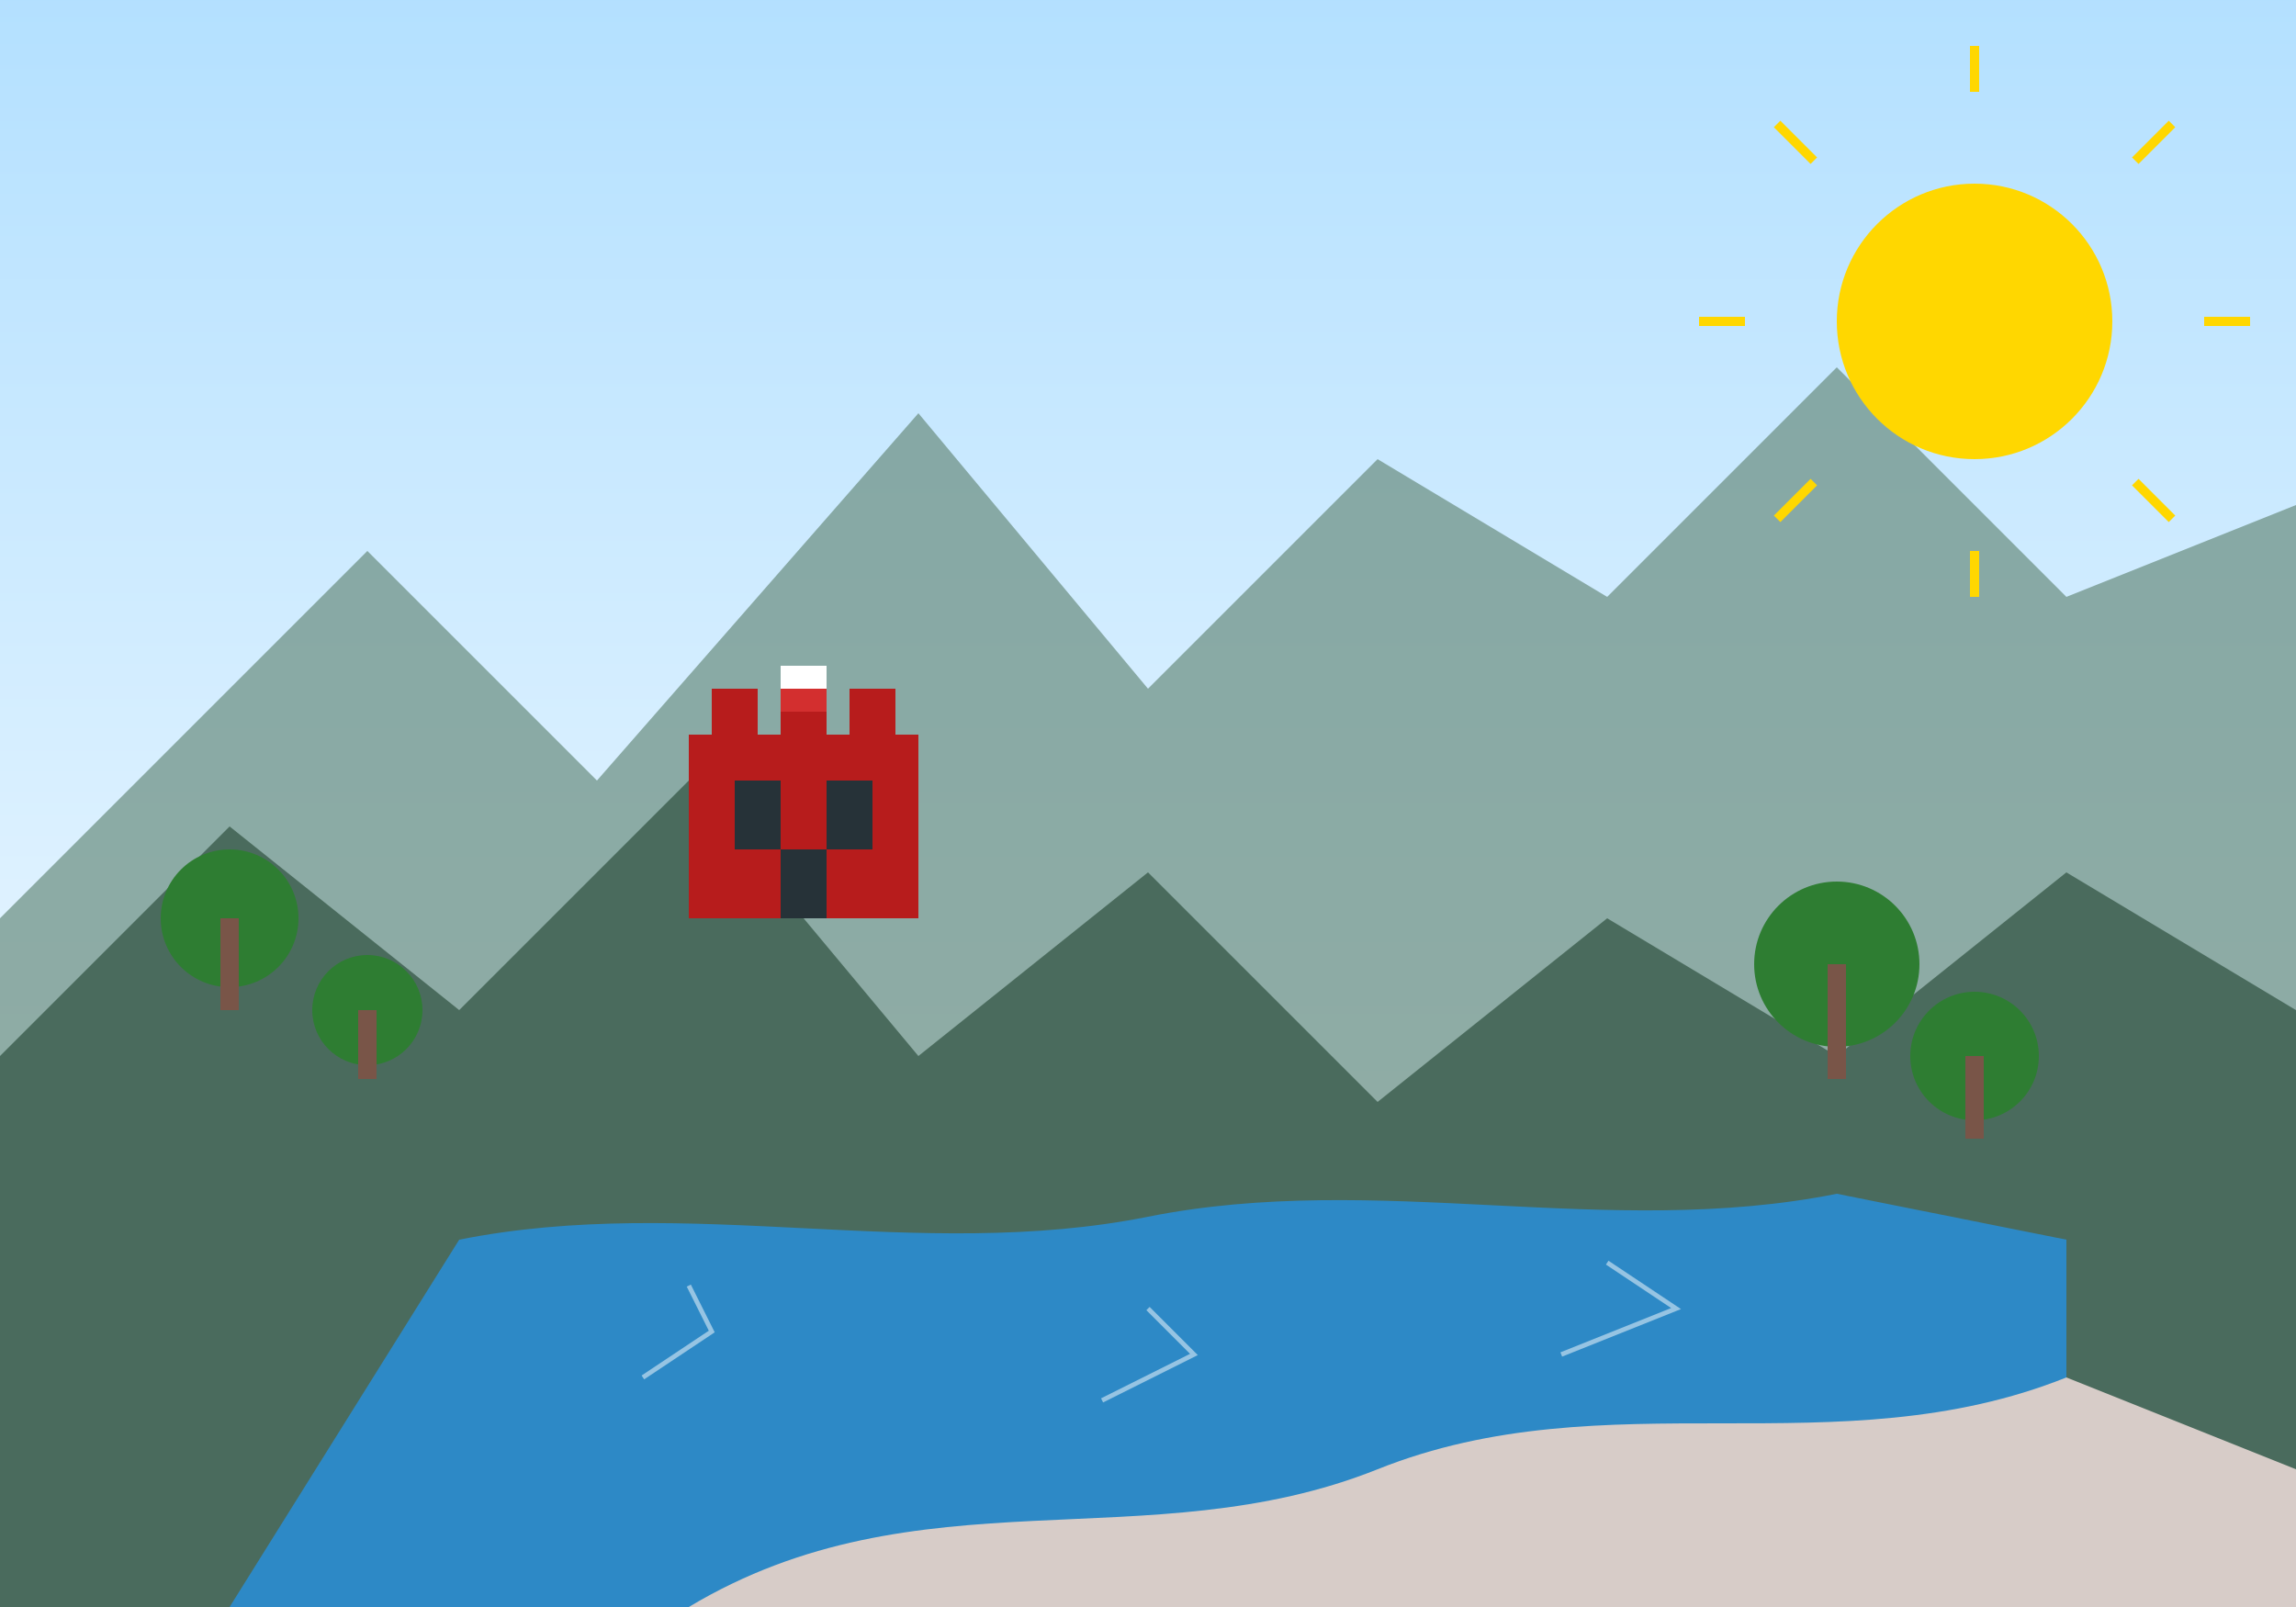 <svg xmlns="http://www.w3.org/2000/svg" width="500" height="350" viewBox="0 0 500 350">
  <rect x="0" y="0" width="500" height="350" fill="#808080" stroke="none"/>
  <defs>
    <linearGradient id="skyGradient" x1="0%" y1="0%" x2="0%" y2="100%">
      <stop offset="0%" stop-color="#b3e0ff" />
      <stop offset="100%" stop-color="#ffffff" />
    </linearGradient>
  </defs>
  
  <!-- Background -->
  <rect width="500" height="350" fill="url(#skyGradient)" />
  
  <!-- Mountains in the back -->
  <path d="M0,200 L80,120 L130,170 L200,90 L250,150 L300,100 L350,130 L400,80 L450,130 L500,110 L500,350 L0,350 Z" fill="#6a8d7f" opacity="0.7" />
  
  <!-- Mountains in the front -->
  <path d="M0,230 L50,180 L100,220 L150,170 L200,230 L250,190 L300,240 L350,200 L400,230 L450,190 L500,220 L500,350 L0,350 Z" fill="#4a6b5d" />
  
  <!-- Castle on the hill -->
  <g transform="translate(150, 160)">
    <rect x="0" y="0" width="50" height="40" fill="#b71c1c" />
    <rect x="5" y="-10" width="10" height="10" fill="#b71c1c" />
    <rect x="20" y="-15" width="10" height="15" fill="#b71c1c" />
    <rect x="35" y="-10" width="10" height="10" fill="#b71c1c" />
    
    <!-- Windows -->
    <rect x="10" y="10" width="10" height="15" fill="#263238" />
    <rect x="30" y="10" width="10" height="15" fill="#263238" />
    <rect x="20" y="25" width="10" height="15" fill="#263238" />
  </g>
  
  <!-- Trees -->
  <g transform="translate(50, 200)">
    <circle cx="0" cy="0" r="15" fill="#2e7d32" />
    <rect x="-2" y="0" width="4" height="20" fill="#795548" />
  </g>
  
  <g transform="translate(80, 220)">
    <circle cx="0" cy="0" r="12" fill="#2e7d32" />
    <rect x="-2" y="0" width="4" height="15" fill="#795548" />
  </g>
  
  <g transform="translate(400, 210)">
    <circle cx="0" cy="0" r="18" fill="#2e7d32" />
    <rect x="-2" y="0" width="4" height="25" fill="#795548" />
  </g>
  
  <g transform="translate(430, 230)">
    <circle cx="0" cy="0" r="14" fill="#2e7d32" />
    <rect x="-2" y="0" width="4" height="18" fill="#795548" />
  </g>
  
  <!-- Lake -->
  <path d="M100,270 C150,260 200,275 250,265 C300,255 350,270 400,260 L450,270 L450,350 L50,350 Z" fill="#2196f3" opacity="0.7" />
  
  <!-- Reflections on the lake -->
  <path d="M150,280 L155,290 L140,300" stroke="white" stroke-width="1" fill="none" opacity="0.5" />
  <path d="M250,285 L260,295 L240,305" stroke="white" stroke-width="1" fill="none" opacity="0.5" />
  <path d="M350,275 L365,285 L340,295" stroke="white" stroke-width="1" fill="none" opacity="0.5" />
  
  <!-- Path -->
  <path d="M150,350 C200,320 250,340 300,320 C350,300 400,320 450,300 L500,320 L500,350 Z" fill="#d7ccc8" />
  
  <!-- Sun -->
  <circle cx="430" cy="70" r="30" fill="#ffd700" />
  <g stroke="#ffd700" stroke-width="2">
    <line x1="430" y1="20" x2="430" y2="10" />
    <line x1="430" y1="130" x2="430" y2="120" />
    <line x1="380" y1="70" x2="370" y2="70" />
    <line x1="490" y1="70" x2="480" y2="70" />
    <line x1="395" y1="35" x2="387" y2="27" />
    <line x1="473" y1="113" x2="465" y2="105" />
    <line x1="395" y1="105" x2="387" y2="113" />
    <line x1="473" y1="27" x2="465" y2="35" />
  </g>
  
  <!-- Polish flag on castle -->
  <g transform="translate(170, 145)">
    <rect x="0" y="0" width="10" height="5" fill="#ffffff" />
    <rect x="0" y="5" width="10" height="5" fill="#d32f2f" />
  </g>
</svg>
